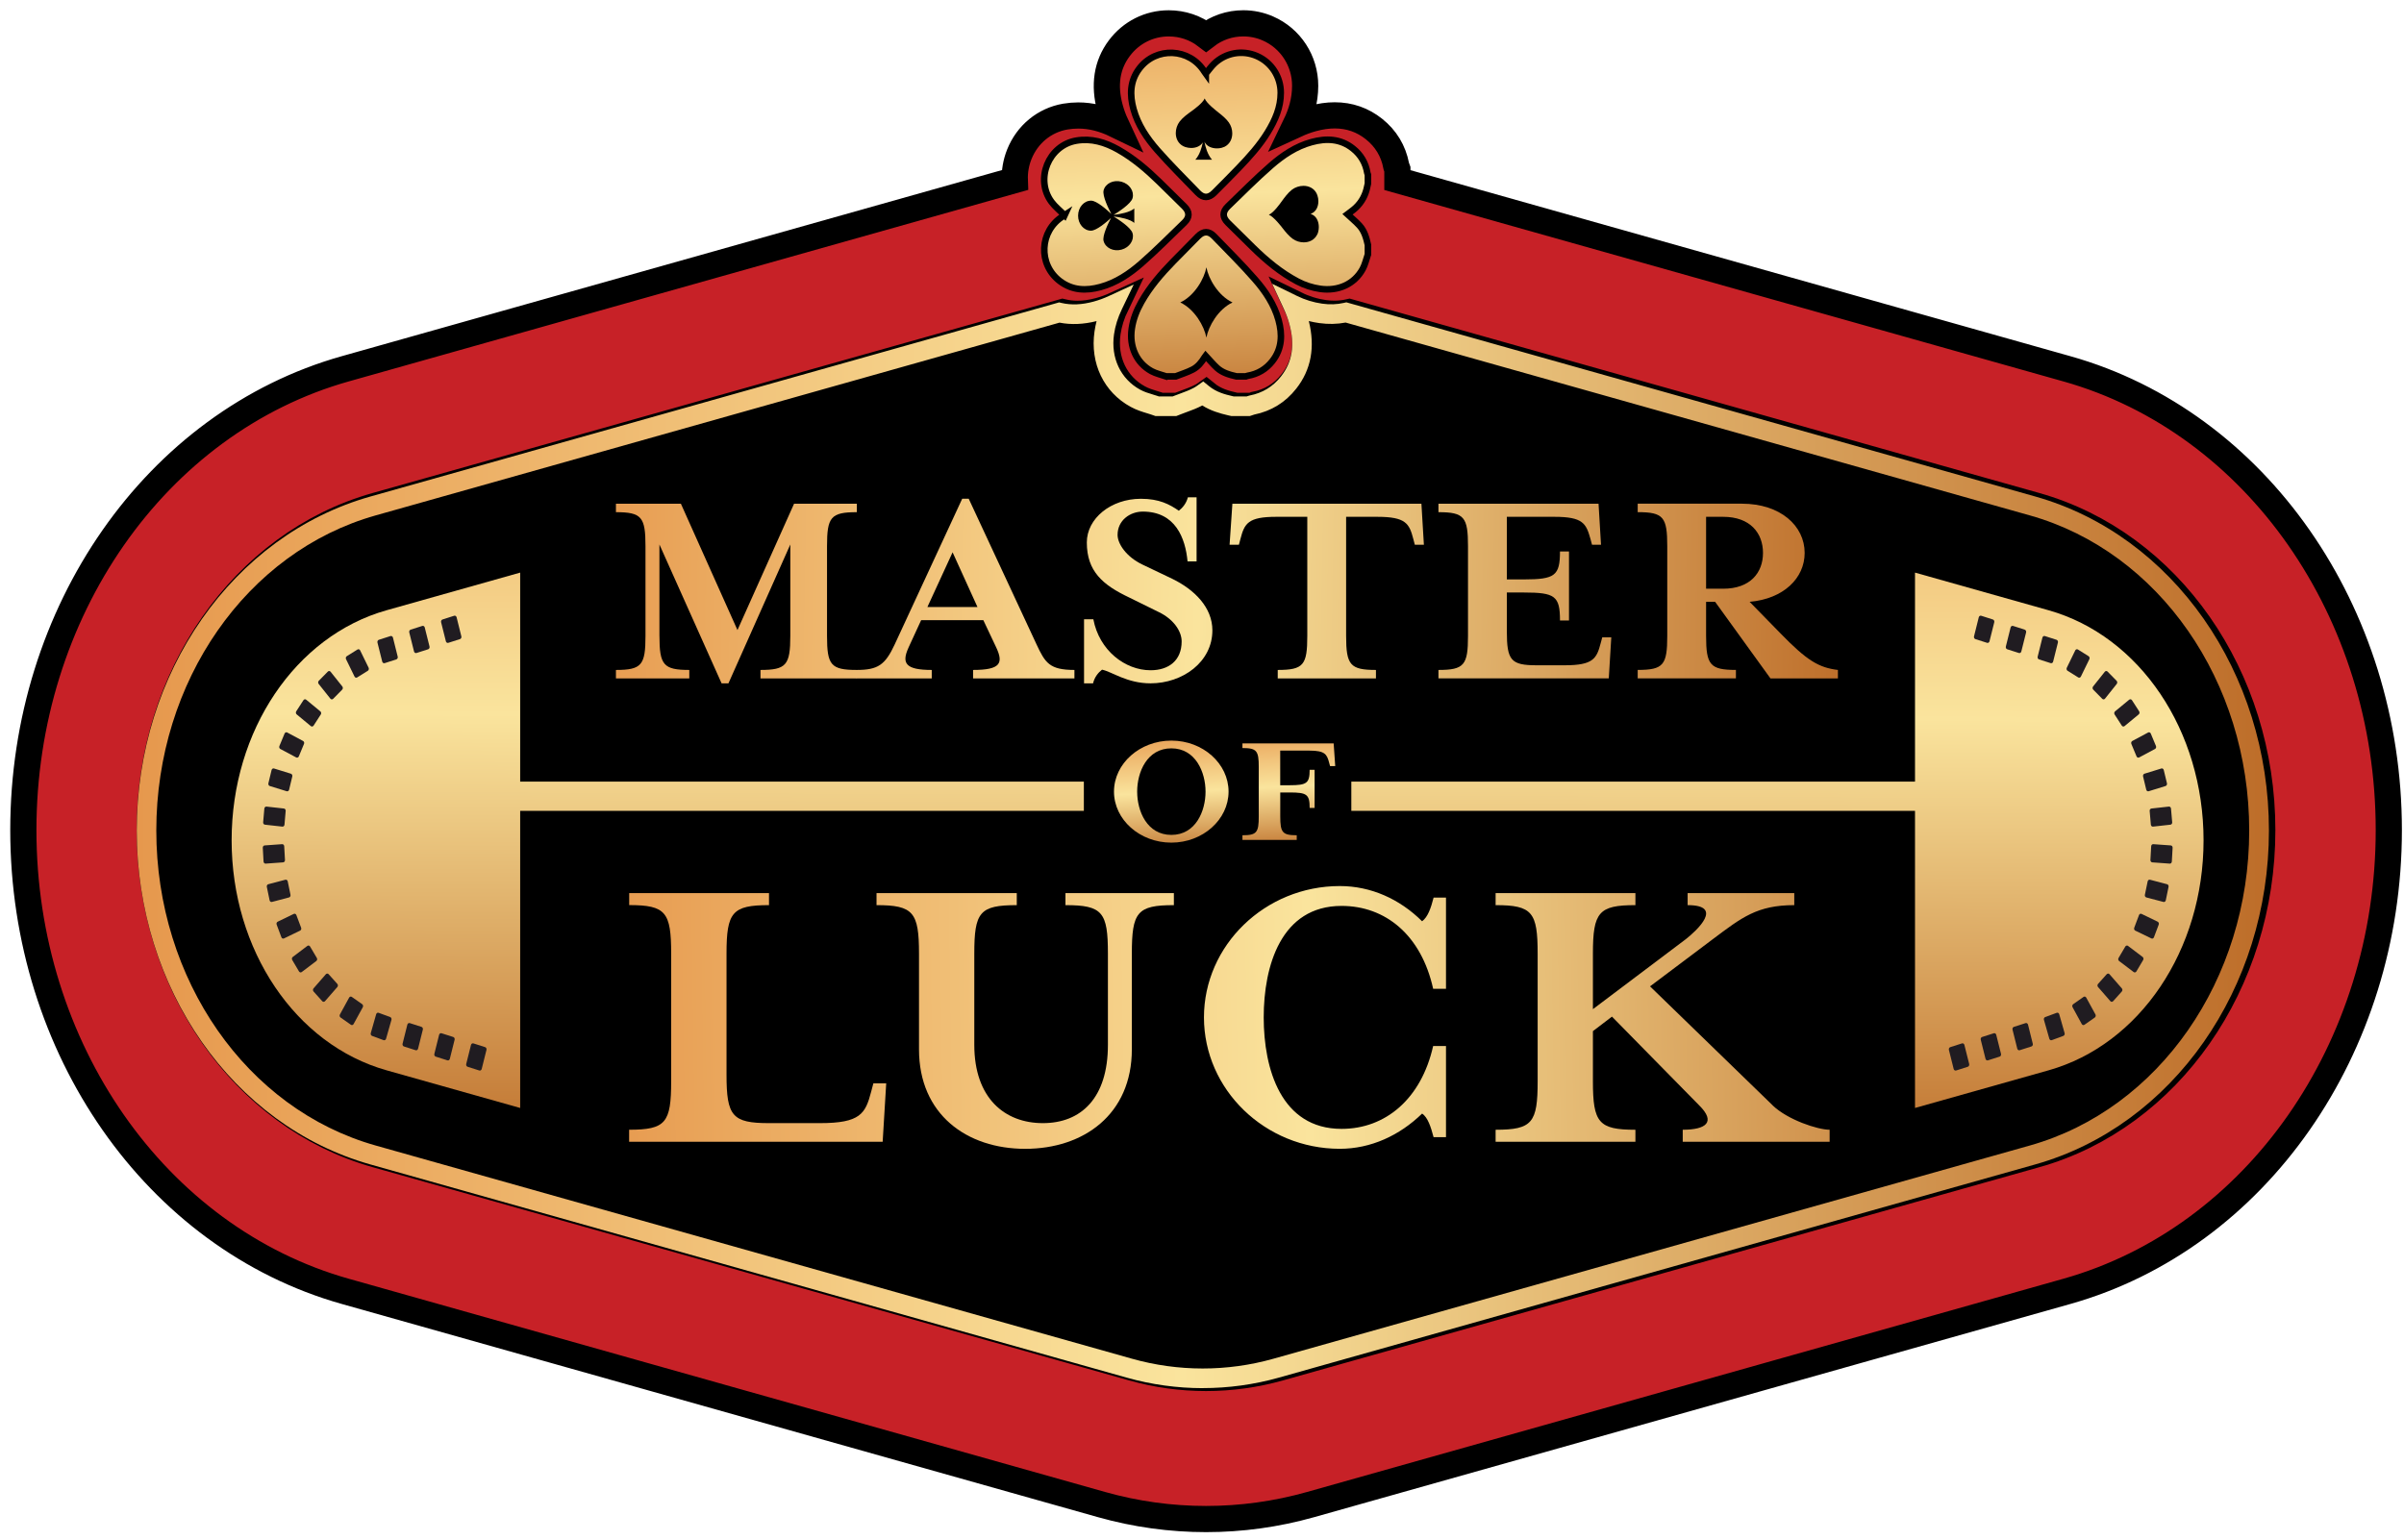 <svg preserveAspectRatio="none" width="100%" height="100%" overflow="visible" style="display: block;" viewBox="0 0 103 66" fill="none" xmlns="http://www.w3.org/2000/svg">
<g id="Group">
<path id="Vector" d="M46.438 33.499H21.445V34.752H46.438V33.499Z" fill="#EC2024"/>
<path id="Vector_2" d="M88.553 15.806L59.871 7.718V7.247C59.871 7.247 59.822 7.102 59.82 7.098C59.696 6.463 59.378 5.937 58.872 5.532C58.384 5.142 57.818 4.944 57.187 4.944C56.883 4.944 56.571 4.989 56.234 5.081C55.989 5.148 55.752 5.236 55.515 5.345C55.738 4.884 55.92 4.327 55.92 3.674C55.92 2.606 55.294 1.643 54.324 1.22C53.988 1.073 53.634 1 53.269 1C52.687 1 52.132 1.189 51.676 1.539C51.218 1.189 50.664 1.001 50.075 1.001C49.235 1.001 48.464 1.39 47.957 2.067C47.422 2.781 47.288 3.648 47.56 4.639C47.626 4.881 47.712 5.116 47.82 5.349C47.267 5.081 46.734 4.95 46.197 4.95C46.012 4.95 45.825 4.966 45.643 4.997C44.753 5.15 44.016 5.754 43.672 6.615C43.529 6.975 43.466 7.349 43.48 7.717L14.794 15.806C6.672 18.096 1 26.227 1 35.576C1 44.926 6.672 53.056 14.794 55.346L47.199 64.485C48.663 64.898 50.169 65.104 51.674 65.104C53.179 65.104 54.686 64.898 56.15 64.485L88.555 55.346C96.677 53.056 102.349 44.926 102.349 35.576C102.349 26.227 96.677 18.096 88.555 15.806H88.553ZM87.226 49.484L54.821 58.622C52.762 59.203 50.585 59.203 48.525 58.622L16.12 49.484C10.406 47.872 6.416 42.153 6.416 35.576C6.416 28.999 10.406 23.28 16.12 21.669L45.527 13.376C45.732 13.425 45.943 13.45 46.163 13.45C46.465 13.45 46.774 13.405 47.108 13.314C47.353 13.248 47.592 13.159 47.83 13.05C47.636 13.454 47.513 13.849 47.454 14.252C47.284 15.435 47.794 16.508 48.786 17.051C49.006 17.171 49.227 17.238 49.405 17.292C49.47 17.311 49.531 17.329 49.583 17.347L49.72 17.395H50.458L50.61 17.336C50.679 17.308 50.751 17.282 50.829 17.254C51.025 17.183 51.247 17.102 51.467 16.986C51.538 16.949 51.607 16.907 51.674 16.859C52.054 17.17 52.481 17.288 52.856 17.373L52.951 17.395H53.622L53.756 17.35C53.756 17.35 53.766 17.347 53.771 17.344C54.414 17.22 54.944 16.895 55.351 16.38C55.92 15.658 56.067 14.775 55.787 13.756C55.721 13.514 55.634 13.278 55.526 13.045C55.905 13.23 56.308 13.354 56.727 13.415C56.875 13.436 57.023 13.447 57.168 13.447C57.391 13.447 57.606 13.422 57.811 13.375L87.225 21.67C92.938 23.282 96.928 29 96.928 35.578C96.928 42.155 92.938 47.874 87.225 49.485L87.226 49.484Z" fill="#C72127" stroke="black" stroke-width="1.122" stroke-miterlimit="10"/>
<path id="Vector_3" d="M96.79 35.593C96.79 42.17 92.799 47.889 87.087 49.5L54.681 58.637C52.622 59.218 50.446 59.218 48.386 58.637L15.983 49.5C10.268 47.889 6.279 42.17 6.279 35.593C6.279 29.016 10.269 23.297 15.983 21.685L45.389 13.394C45.592 13.443 45.803 13.466 46.024 13.466C46.326 13.466 46.637 13.423 46.97 13.332C47.216 13.264 47.453 13.177 47.691 13.068C47.498 13.47 47.375 13.867 47.315 14.27C47.145 15.454 47.657 16.526 48.649 17.069C48.867 17.189 49.09 17.256 49.268 17.31C49.333 17.329 49.392 17.347 49.446 17.366L49.583 17.413H50.321L50.473 17.354C50.542 17.328 50.613 17.3 50.691 17.271C50.886 17.199 51.109 17.119 51.33 17.003C51.402 16.967 51.47 16.924 51.537 16.877C51.917 17.187 52.344 17.305 52.719 17.391L52.814 17.412H53.483L53.617 17.368C53.617 17.368 53.627 17.363 53.633 17.362C54.274 17.238 54.804 16.913 55.212 16.397C55.782 15.675 55.928 14.793 55.649 13.774C55.583 13.531 55.496 13.296 55.388 13.062C55.766 13.248 56.17 13.372 56.589 13.431C56.737 13.452 56.885 13.463 57.031 13.463C57.254 13.463 57.469 13.438 57.674 13.391L87.089 21.685C92.803 23.297 96.793 29.016 96.793 35.593H96.79Z" fill="black"/>
<path id="Vector_4" d="M51.533 59.494C50.436 59.494 49.338 59.343 48.272 59.043L15.868 49.906C9.973 48.244 5.858 42.359 5.858 35.594C5.858 28.829 9.975 22.944 15.868 21.281L45.379 12.96L45.484 12.985C45.9 13.082 46.356 13.062 46.858 12.925C47.083 12.863 47.298 12.784 47.513 12.685L48.575 12.194L48.068 13.25C47.893 13.614 47.782 13.967 47.73 14.331C47.586 15.336 48.014 16.244 48.849 16.7C49.029 16.798 49.217 16.855 49.383 16.904L49.409 16.913C49.471 16.932 49.529 16.95 49.58 16.966L49.652 16.991H50.241L50.318 16.961C50.385 16.936 50.451 16.91 50.524 16.884L50.571 16.866C50.755 16.798 50.946 16.729 51.131 16.631C51.189 16.602 51.239 16.57 51.291 16.533L51.553 16.347L51.801 16.549C52.112 16.803 52.47 16.902 52.812 16.98L52.858 16.99H53.414L53.469 16.972C53.49 16.964 53.511 16.957 53.533 16.953L53.552 16.949C54.093 16.843 54.541 16.57 54.882 16.136C55.37 15.517 55.489 14.78 55.243 13.885C55.183 13.665 55.106 13.453 55.006 13.239L54.507 12.162L55.573 12.684C55.914 12.851 56.275 12.961 56.648 13.014C56.976 13.061 57.282 13.048 57.581 12.981L57.685 12.957L57.787 12.986L87.203 21.28C93.097 22.943 97.213 28.829 97.213 35.593C97.213 42.356 93.096 48.242 87.203 49.905L54.798 59.042C53.731 59.343 52.633 59.492 51.536 59.492L51.533 59.494ZM45.401 13.826L16.095 22.09C10.561 23.65 6.697 29.203 6.697 35.593C6.697 41.982 10.561 47.535 16.095 49.095L48.498 58.232C50.483 58.792 52.581 58.792 54.565 58.232L86.97 49.095C92.504 47.535 96.368 41.982 96.368 35.593C96.368 29.203 92.504 23.65 86.97 22.09L57.654 13.824C57.288 13.893 56.915 13.902 56.525 13.847C56.374 13.826 56.224 13.797 56.076 13.76C56.356 14.874 56.175 15.848 55.538 16.657C55.075 17.246 54.47 17.619 53.739 17.768L53.547 17.832H52.763L52.622 17.801C52.255 17.716 51.873 17.605 51.512 17.378C51.284 17.499 51.058 17.582 50.859 17.655L50.817 17.67C50.747 17.696 50.682 17.721 50.62 17.745L50.396 17.832H49.508L49.304 17.761C49.261 17.746 49.213 17.732 49.16 17.716L49.141 17.71C48.953 17.653 48.699 17.577 48.441 17.436C47.292 16.808 46.699 15.572 46.894 14.209C46.916 14.059 46.946 13.909 46.983 13.762C46.424 13.902 45.896 13.925 45.398 13.828L45.401 13.826Z" fill="url(#paint0_linear_0_4)"/>
<g id="Group_2">
<path id="Vector_5" d="M58.608 10.904C58.533 11.115 58.488 11.341 58.381 11.534C58.025 12.181 57.334 12.489 56.564 12.38C56.221 12.33 55.898 12.226 55.592 12.065C54.874 11.686 54.26 11.173 53.684 10.608C53.323 10.254 52.962 9.899 52.604 9.543C52.372 9.312 52.369 9.077 52.606 8.849C53.217 8.26 53.814 7.655 54.452 7.098C54.962 6.653 55.53 6.271 56.196 6.09C56.822 5.919 57.432 5.938 57.969 6.367C58.307 6.636 58.513 6.989 58.584 7.416C58.589 7.44 58.601 7.465 58.609 7.49V7.869C58.6 7.912 58.587 7.955 58.579 7.997C58.51 8.353 58.348 8.659 58.084 8.907C57.971 9.013 57.84 9.1 57.732 9.183C57.903 9.342 58.087 9.493 58.246 9.666C58.459 9.898 58.54 10.196 58.609 10.496V10.902L58.608 10.904Z" fill="url(#paint1_linear_0_4)" stroke="black" stroke-width="0.281" stroke-miterlimit="10"/>
<path id="Vector_6" d="M49.966 16.132C49.754 16.059 49.529 16.012 49.336 15.907C48.692 15.554 48.379 14.854 48.49 14.089C48.549 13.676 48.699 13.3 48.903 12.939C49.268 12.293 49.748 11.737 50.263 11.209C50.615 10.847 50.971 10.488 51.327 10.128C51.559 9.895 51.792 9.892 52.02 10.128C52.606 10.736 53.207 11.329 53.762 11.964C54.212 12.476 54.596 13.047 54.78 13.717C54.95 14.338 54.934 14.945 54.513 15.48C54.242 15.824 53.888 16.032 53.456 16.106C53.429 16.11 53.406 16.122 53.381 16.131H52.975C52.675 16.061 52.378 15.98 52.144 15.767C51.97 15.608 51.821 15.424 51.656 15.248C51.649 15.257 51.63 15.281 51.615 15.307C51.485 15.523 51.326 15.72 51.105 15.836C50.873 15.958 50.618 16.035 50.374 16.131H49.967L49.966 16.132Z" fill="url(#paint2_linear_0_4)" stroke="black" stroke-width="0.281" stroke-miterlimit="10"/>
<path id="Vector_7" d="M51.662 3.156C51.783 3.009 51.89 2.857 52.02 2.731C52.512 2.256 53.232 2.131 53.852 2.402C54.478 2.675 54.875 3.295 54.874 3.978C54.874 4.603 54.637 5.142 54.319 5.663C53.973 6.231 53.532 6.717 53.076 7.194C52.729 7.556 52.374 7.91 52.021 8.265C51.789 8.499 51.555 8.501 51.327 8.266C50.741 7.658 50.14 7.065 49.583 6.431C49.134 5.918 48.75 5.347 48.566 4.677C48.4 4.072 48.41 3.479 48.808 2.947C49.528 1.985 50.972 2.051 51.605 3.074C51.623 3.103 51.644 3.132 51.662 3.157V3.156Z" fill="url(#paint3_linear_0_4)" stroke="black" stroke-width="0.281" stroke-miterlimit="10"/>
<path id="Vector_8" d="M45.614 9.222C45.42 9.03 45.208 8.864 45.053 8.655C44.333 7.686 44.922 6.232 46.111 6.028C46.76 5.916 47.35 6.096 47.912 6.413C48.566 6.784 49.131 7.266 49.665 7.787C50.027 8.141 50.386 8.495 50.746 8.851C50.974 9.078 50.978 9.314 50.748 9.536C50.138 10.124 49.54 10.73 48.903 11.288C48.391 11.737 47.818 12.12 47.148 12.302C46.543 12.468 45.95 12.454 45.419 12.055C44.465 11.336 44.531 9.896 45.545 9.266C45.575 9.247 45.604 9.227 45.615 9.22L45.614 9.222Z" fill="url(#paint4_linear_0_4)" stroke="black" stroke-width="0.281" stroke-miterlimit="10"/>
</g>
<g id="Group_3">
<path id="Vector_9" d="M82.891 33.499H57.898V34.752H82.891V33.499Z" fill="url(#paint5_linear_0_4)"/>
<path id="Vector_10" d="M82.049 24.541L87.773 26.155C91.682 27.258 94.412 31.312 94.412 36.014C94.412 40.715 91.682 44.769 87.773 45.872L82.049 47.486V24.543V24.541Z" fill="url(#paint6_linear_0_4)"/>
</g>
<g id="Group_4">
<path id="Vector_11" d="M46.438 33.499H21.445V34.752H46.438V33.499Z" fill="url(#paint7_linear_0_4)"/>
<path id="Vector_12" d="M22.287 24.541L16.562 26.155C12.653 27.258 9.924 31.312 9.924 36.014C9.924 40.715 12.653 44.769 16.562 45.872L22.287 47.486V24.543V24.541Z" fill="url(#paint8_linear_0_4)"/>
</g>
<g id="Group_5">
<path id="Vector_13" d="M28.254 27.254C28.254 28.502 28.427 28.713 29.533 28.713V29.076H26.39V28.713C27.495 28.713 27.656 28.502 27.656 27.254V23.41C27.656 22.163 27.495 21.951 26.39 21.951V21.589H29.173L31.597 27.004L34.022 21.589H36.712V21.951C35.593 21.951 35.434 22.164 35.434 23.41V27.254C35.434 28.502 35.594 28.713 36.712 28.713V29.076H32.583V28.713C33.688 28.713 33.861 28.502 33.861 27.254V23.336L31.21 29.288H30.917L28.253 23.336V27.254H28.254Z" fill="url(#paint9_linear_0_4)"/>
<path id="Vector_14" d="M38.922 27.765C38.615 28.439 38.816 28.713 39.921 28.713V29.075H36.698V28.713C37.617 28.713 37.924 28.501 38.336 27.614L41.226 21.375H41.505L44.409 27.614C44.782 28.413 44.968 28.713 46.034 28.713V29.075H41.692V28.713C42.864 28.713 42.996 28.425 42.691 27.765L42.131 26.579H39.467L38.921 27.765H38.922ZM40.814 23.671L39.735 26.016H41.88L40.814 23.671Z" fill="url(#paint10_linear_0_4)"/>
<path id="Vector_15" d="M46.833 29.287H46.446V26.542H46.845C47.098 27.877 48.204 28.726 49.296 28.726C50.068 28.726 50.628 28.314 50.628 27.49C50.628 27.041 50.269 26.529 49.643 26.23L48.377 25.606C47.245 25.07 46.565 24.483 46.565 23.248C46.565 22.226 47.59 21.377 48.883 21.377C49.669 21.377 50.108 21.615 50.508 21.889C50.668 21.764 50.827 21.576 50.895 21.315H51.268V24.06H50.881C50.788 23.062 50.361 21.926 48.963 21.926C48.417 21.926 47.883 22.3 47.883 22.924C47.883 23.298 48.243 23.859 48.949 24.197L50.227 24.807C51.173 25.269 51.945 26.03 51.945 27.016C51.945 28.376 50.667 29.287 49.294 29.287C48.283 29.287 47.643 28.788 47.217 28.701C47.057 28.825 46.898 29.013 46.832 29.287H46.833Z" fill="url(#paint11_linear_0_4)"/>
<path id="Vector_16" d="M61.004 23.348H60.619L60.553 23.098C60.38 22.436 60.233 22.15 59.007 22.15H57.675V27.254C57.675 28.502 57.848 28.713 58.953 28.713V29.076H54.745V28.713C55.851 28.713 56.011 28.502 56.011 27.254V22.15H54.679C53.467 22.15 53.32 22.438 53.147 23.098L53.081 23.348H52.682L52.802 21.589H60.901L61.007 23.348H61.004Z" fill="url(#paint12_linear_0_4)"/>
<path id="Vector_17" d="M61.631 28.713C62.736 28.713 62.897 28.502 62.897 27.254V23.41C62.897 22.163 62.736 21.951 61.631 21.951V21.589H68.49L68.596 23.348H68.211L68.144 23.098C67.958 22.436 67.825 22.15 66.599 22.15H64.561V24.833H65.293C66.626 24.833 66.838 24.671 66.838 23.634H67.224V26.592H66.838C66.838 25.544 66.626 25.394 65.293 25.394H64.561V27.054C64.561 28.302 64.733 28.513 65.839 28.513H67.037C68.263 28.513 68.41 28.226 68.582 27.565L68.649 27.315H69.036L68.929 29.074H61.631V28.712V28.713Z" fill="url(#paint13_linear_0_4)"/>
<path id="Vector_18" d="M76.256 27.116C77.428 28.326 77.933 28.614 78.746 28.713V29.076H75.856L73.485 25.793H73.098V27.253C73.098 28.5 73.27 28.712 74.376 28.712V29.074H70.168V28.712C71.273 28.712 71.434 28.5 71.434 27.253V23.409C71.434 22.161 71.273 21.95 70.168 21.95V21.587H74.63C76.282 21.587 77.321 22.536 77.321 23.697C77.321 24.781 76.416 25.667 74.963 25.793L76.256 27.116ZM75.536 23.698C75.536 22.849 74.99 22.15 73.83 22.15H73.098V25.232H73.83C74.99 25.232 75.536 24.545 75.536 23.698Z" fill="url(#paint14_linear_0_4)"/>
</g>
<g id="Group_6">
<path id="Vector_19" d="M26.958 38.793V38.277H32.948V38.793C31.375 38.793 31.128 39.094 31.128 40.871V46.058C31.128 47.834 31.373 48.136 32.948 48.136H35.127C36.871 48.136 37.08 47.727 37.326 46.785L37.42 46.43H37.97L37.818 48.934H26.955V48.419C28.528 48.419 28.756 48.118 28.756 46.34V40.87C28.756 39.094 28.528 38.791 26.955 38.791L26.958 38.793Z" fill="url(#paint15_linear_0_4)"/>
<path id="Vector_20" d="M45.65 38.793V38.277H50.295V38.793C48.721 38.793 48.494 39.094 48.494 40.871V44.975C48.494 47.764 46.428 49.237 43.925 49.237C41.422 49.237 39.375 47.762 39.375 44.975V40.871C39.375 39.096 39.129 38.793 37.555 38.793V38.277H43.564V38.793C41.972 38.793 41.744 39.094 41.744 40.871V44.779C41.744 47.07 43.051 48.136 44.682 48.136C46.313 48.136 47.469 47.07 47.469 44.779V40.871C47.469 39.096 47.24 38.793 45.648 38.793H45.65Z" fill="url(#paint16_linear_0_4)"/>
<path id="Vector_21" d="M61.423 48.74C61.31 48.314 61.177 47.887 60.93 47.727C59.962 48.668 58.731 49.236 57.404 49.236C54.201 49.236 51.584 46.696 51.584 43.605C51.584 40.515 54.201 37.975 57.404 37.975C58.731 37.975 59.964 38.525 60.93 39.484C61.176 39.306 61.309 38.916 61.423 38.471H61.954V42.378H61.404C60.893 40.069 59.357 38.826 57.48 38.826C54.883 38.826 54.144 41.401 54.144 43.604C54.144 45.807 54.883 48.382 57.48 48.382C59.357 48.382 60.893 47.103 61.404 44.83H61.954V48.737H61.423V48.74Z" fill="url(#paint17_linear_0_4)"/>
<path id="Vector_22" d="M75.945 47.371C76.589 47.993 77.878 48.419 78.391 48.419V48.934H72.097V48.419C73.082 48.419 73.539 48.1 72.799 47.371L69.065 43.571L68.249 44.193V46.342C68.249 48.118 68.496 48.42 70.07 48.42V48.936H64.08V48.42C65.653 48.42 65.881 48.119 65.881 46.342V40.871C65.881 39.096 65.653 38.793 64.08 38.793V38.277H70.07V38.793C68.497 38.793 68.249 39.094 68.249 40.871V43.251L72.231 40.25C72.705 39.876 73.88 38.793 72.307 38.793V38.277H76.876V38.793C75.284 38.793 74.621 39.326 73.388 40.25L70.696 42.274L75.948 47.371H75.945Z" fill="url(#paint18_linear_0_4)"/>
</g>
<g id="Group_7">
<path id="Vector_23" d="M50.187 36.114C48.833 36.114 47.729 35.128 47.729 33.928C47.729 32.728 48.833 31.741 50.187 31.741C51.542 31.741 52.638 32.728 52.638 33.928C52.638 35.128 51.533 36.114 50.187 36.114ZM50.187 32.073C49.142 32.073 48.722 33.095 48.722 33.928C48.722 34.761 49.142 35.783 50.187 35.783C51.232 35.783 51.652 34.761 51.652 33.928C51.652 33.095 51.225 32.073 50.187 32.073Z" fill="url(#paint19_linear_0_4)"/>
<path id="Vector_24" d="M54.853 33.654H55.258C55.994 33.654 56.112 33.564 56.112 32.992H56.325V34.626H56.112C56.112 34.047 55.994 33.964 55.258 33.964H54.853V34.991C54.853 35.681 54.948 35.798 55.559 35.798V35.999H53.233V35.798C53.844 35.798 53.932 35.681 53.932 34.991V32.867C53.932 32.177 53.844 32.06 53.233 32.06V31.86H57.141L57.208 32.833H56.987L56.949 32.694C56.854 32.33 56.772 32.17 56.102 32.17H54.851V33.654H54.853Z" fill="url(#paint20_linear_0_4)"/>
</g>
<g id="Group_8">
<path id="Vector_25" d="M19.104 27.486L18.899 26.668C18.887 26.618 18.913 26.566 18.957 26.551L19.459 26.39C19.503 26.376 19.55 26.405 19.563 26.455L19.767 27.274C19.78 27.323 19.753 27.376 19.709 27.391L19.207 27.551C19.163 27.565 19.116 27.536 19.104 27.486Z" fill="#201C21"/>
<path id="Vector_26" d="M17.739 27.922L17.535 27.104C17.522 27.054 17.548 27.002 17.593 26.986L18.094 26.826C18.139 26.812 18.186 26.841 18.198 26.891L18.403 27.709C18.415 27.759 18.389 27.812 18.345 27.827L17.843 27.987C17.799 28.001 17.752 27.972 17.739 27.922Z" fill="#201C21"/>
<path id="Vector_27" d="M16.377 28.357L16.172 27.538C16.16 27.488 16.186 27.436 16.23 27.421L16.732 27.26C16.776 27.247 16.823 27.276 16.836 27.325L17.04 28.144C17.053 28.194 17.026 28.246 16.982 28.261L16.48 28.422C16.436 28.435 16.389 28.406 16.377 28.357Z" fill="#201C21"/>
<path id="Vector_28" d="M15.19 28.997L14.826 28.252C14.804 28.206 14.819 28.148 14.859 28.123L15.317 27.837C15.357 27.812 15.408 27.828 15.43 27.874L15.794 28.619C15.816 28.665 15.8 28.723 15.761 28.748L15.303 29.034C15.263 29.059 15.212 29.042 15.19 28.997Z" fill="#201C21"/>
<path id="Vector_29" d="M14.156 29.944L13.653 29.312C13.622 29.274 13.625 29.213 13.658 29.178L14.047 28.783C14.081 28.748 14.134 28.751 14.164 28.79L14.668 29.422C14.698 29.46 14.695 29.521 14.662 29.556L14.274 29.951C14.239 29.985 14.186 29.983 14.156 29.944Z" fill="#201C21"/>
<path id="Vector_30" d="M13.318 31.12L12.711 30.618C12.674 30.588 12.666 30.528 12.693 30.485L13.002 30.008C13.029 29.967 13.082 29.957 13.119 29.988L13.726 30.489C13.763 30.52 13.772 30.579 13.744 30.622L13.436 31.099C13.408 31.141 13.355 31.15 13.318 31.12Z" fill="#201C21"/>
<path id="Vector_31" d="M12.691 32.463L12.011 32.1C11.969 32.078 11.951 32.021 11.971 31.974L12.193 31.439C12.213 31.392 12.262 31.371 12.305 31.393L12.985 31.757C13.027 31.779 13.045 31.836 13.025 31.883L12.803 32.418C12.784 32.465 12.734 32.485 12.691 32.463Z" fill="#201C21"/>
<path id="Vector_32" d="M12.284 33.912L11.559 33.688C11.515 33.674 11.488 33.622 11.499 33.572L11.636 33.003C11.649 32.953 11.694 32.922 11.739 32.936L12.464 33.16C12.508 33.174 12.535 33.227 12.524 33.276L12.387 33.846C12.374 33.896 12.329 33.926 12.284 33.912Z" fill="#201C21"/>
<path id="Vector_33" d="M12.098 35.428L11.35 35.345C11.304 35.339 11.27 35.294 11.275 35.241L11.326 34.654C11.331 34.603 11.372 34.564 11.418 34.569L12.165 34.652C12.211 34.658 12.246 34.703 12.24 34.756L12.189 35.344C12.185 35.395 12.143 35.433 12.098 35.428Z" fill="#201C21"/>
<path id="Vector_34" d="M12.131 36.96L11.381 37.014C11.335 37.017 11.295 36.978 11.292 36.925L11.259 36.335C11.256 36.282 11.291 36.238 11.338 36.234L12.088 36.18C12.134 36.177 12.174 36.216 12.177 36.269L12.21 36.859C12.213 36.911 12.178 36.956 12.131 36.96Z" fill="#201C21"/>
<path id="Vector_35" d="M12.384 38.463L11.652 38.656C11.607 38.669 11.562 38.637 11.551 38.586L11.432 38.011C11.421 37.959 11.45 37.908 11.494 37.897L12.227 37.704C12.271 37.691 12.316 37.723 12.328 37.774L12.446 38.349C12.457 38.4 12.428 38.452 12.384 38.463Z" fill="#201C21"/>
<path id="Vector_36" d="M12.858 39.886L12.167 40.22C12.124 40.241 12.075 40.219 12.057 40.171L11.853 39.627C11.835 39.579 11.854 39.524 11.897 39.503L12.588 39.168C12.631 39.148 12.68 39.17 12.698 39.218L12.902 39.761C12.92 39.81 12.901 39.865 12.858 39.886Z" fill="#201C21"/>
<path id="Vector_37" d="M13.552 41.188L12.927 41.661C12.888 41.69 12.837 41.677 12.811 41.635L12.521 41.144C12.496 41.101 12.505 41.041 12.544 41.013L13.169 40.54C13.208 40.511 13.259 40.523 13.285 40.566L13.575 41.057C13.6 41.1 13.591 41.159 13.552 41.188Z" fill="#201C21"/>
<path id="Vector_38" d="M14.453 42.303L13.925 42.909C13.893 42.946 13.839 42.946 13.806 42.909L13.434 42.494C13.401 42.458 13.401 42.397 13.434 42.36L13.962 41.754C13.994 41.717 14.048 41.717 14.081 41.754L14.453 42.169C14.486 42.205 14.486 42.266 14.453 42.303Z" fill="#201C21"/>
<path id="Vector_39" d="M15.545 43.167L15.149 43.89C15.124 43.934 15.073 43.948 15.035 43.92L14.591 43.609C14.552 43.582 14.54 43.523 14.563 43.479L14.959 42.756C14.983 42.712 15.035 42.698 15.073 42.726L15.517 43.037C15.556 43.065 15.568 43.123 15.545 43.167Z" fill="#201C21"/>
<path id="Vector_40" d="M16.772 43.709L16.541 44.519C16.528 44.568 16.479 44.596 16.436 44.58L15.94 44.397C15.896 44.38 15.872 44.328 15.886 44.278L16.117 43.468C16.131 43.418 16.179 43.391 16.222 43.407L16.718 43.59C16.763 43.606 16.786 43.659 16.772 43.709Z" fill="#201C21"/>
<path id="Vector_41" d="M18.117 44.127L17.912 44.946C17.9 44.995 17.853 45.026 17.808 45.011L17.306 44.85C17.262 44.836 17.236 44.784 17.248 44.733L17.453 43.914C17.465 43.865 17.512 43.834 17.557 43.849L18.058 44.01C18.103 44.024 18.129 44.076 18.117 44.127Z" fill="#201C21"/>
<path id="Vector_42" d="M19.478 44.562L19.273 45.38C19.261 45.43 19.214 45.46 19.17 45.445L18.668 45.285C18.623 45.271 18.597 45.218 18.61 45.167L18.814 44.349C18.827 44.299 18.874 44.269 18.918 44.284L19.42 44.444C19.464 44.458 19.49 44.511 19.478 44.562Z" fill="#201C21"/>
<path id="Vector_43" d="M20.843 44.997L20.639 45.815C20.626 45.865 20.579 45.895 20.535 45.88L20.033 45.72C19.989 45.706 19.963 45.653 19.975 45.602L20.18 44.784C20.192 44.734 20.239 44.704 20.284 44.719L20.785 44.879C20.83 44.893 20.856 44.946 20.843 44.997Z" fill="#201C21"/>
</g>
<g id="Group_9">
<path id="Vector_44" d="M85.24 27.486L85.445 26.668C85.457 26.618 85.431 26.566 85.387 26.551L84.885 26.39C84.841 26.376 84.794 26.405 84.781 26.455L84.577 27.274C84.564 27.323 84.591 27.376 84.635 27.391L85.137 27.551C85.181 27.565 85.228 27.536 85.24 27.486Z" fill="#201C21"/>
<path id="Vector_45" d="M86.604 27.922L86.809 27.104C86.821 27.054 86.795 27.002 86.751 26.986L86.249 26.826C86.205 26.812 86.158 26.841 86.145 26.891L85.941 27.709C85.928 27.759 85.955 27.812 85.999 27.827L86.501 27.987C86.545 28.001 86.592 27.972 86.604 27.922Z" fill="#201C21"/>
<path id="Vector_46" d="M87.967 28.357L88.172 27.538C88.184 27.488 88.158 27.436 88.114 27.421L87.612 27.26C87.568 27.247 87.521 27.276 87.508 27.325L87.304 28.144C87.291 28.194 87.317 28.246 87.362 28.261L87.864 28.422C87.908 28.435 87.955 28.406 87.967 28.357Z" fill="#201C21"/>
<path id="Vector_47" d="M89.156 28.997L89.519 28.252C89.541 28.206 89.526 28.148 89.486 28.123L89.029 27.837C88.989 27.812 88.937 27.828 88.915 27.874L88.552 28.619C88.53 28.665 88.545 28.723 88.585 28.748L89.043 29.034C89.083 29.059 89.134 29.042 89.156 28.997Z" fill="#201C21"/>
<path id="Vector_48" d="M90.189 29.944L90.693 29.312C90.723 29.274 90.72 29.213 90.687 29.178L90.299 28.783C90.264 28.748 90.212 28.751 90.181 28.79L89.678 29.422C89.648 29.46 89.65 29.521 89.684 29.556L90.072 29.951C90.107 29.985 90.159 29.983 90.189 29.944Z" fill="#201C21"/>
<path id="Vector_49" d="M91.027 31.12L91.634 30.618C91.671 30.588 91.68 30.528 91.652 30.485L91.344 30.008C91.316 29.967 91.263 29.957 91.226 29.988L90.619 30.489C90.582 30.52 90.574 30.579 90.601 30.622L90.909 31.099C90.937 31.141 90.99 31.15 91.027 31.12Z" fill="#201C21"/>
<path id="Vector_50" d="M91.653 32.463L92.333 32.1C92.374 32.078 92.392 32.021 92.373 31.974L92.151 31.439C92.131 31.392 92.082 31.371 92.039 31.393L91.359 31.757C91.317 31.779 91.299 31.836 91.318 31.883L91.541 32.418C91.56 32.465 91.61 32.485 91.653 32.463Z" fill="#201C21"/>
<path id="Vector_51" d="M92.059 33.912L92.785 33.688C92.829 33.674 92.855 33.622 92.844 33.572L92.707 33.003C92.695 32.953 92.649 32.922 92.605 32.936L91.879 33.16C91.835 33.174 91.809 33.227 91.82 33.276L91.957 33.846C91.969 33.896 92.015 33.926 92.059 33.912Z" fill="#201C21"/>
<path id="Vector_52" d="M92.246 35.428L92.994 35.345C93.039 35.339 93.074 35.294 93.068 35.241L93.017 34.654C93.013 34.603 92.972 34.564 92.926 34.569L92.178 34.652C92.132 34.658 92.098 34.703 92.103 34.756L92.154 35.344C92.159 35.395 92.2 35.433 92.246 35.428Z" fill="#201C21"/>
<path id="Vector_53" d="M92.214 36.96L92.965 37.014C93.01 37.017 93.05 36.978 93.053 36.925L93.086 36.335C93.089 36.282 93.055 36.238 93.008 36.234L92.257 36.18C92.211 36.177 92.171 36.216 92.168 36.269L92.135 36.859C92.133 36.911 92.167 36.956 92.214 36.96Z" fill="#201C21"/>
<path id="Vector_54" d="M91.96 38.463L92.693 38.656C92.737 38.669 92.782 38.637 92.794 38.586L92.912 38.011C92.924 37.959 92.894 37.908 92.85 37.897L92.118 37.704C92.073 37.691 92.028 37.723 92.017 37.774L91.898 38.349C91.887 38.4 91.916 38.452 91.96 38.463Z" fill="#201C21"/>
<path id="Vector_55" d="M91.486 39.886L92.177 40.22C92.22 40.241 92.268 40.219 92.286 40.171L92.491 39.627C92.509 39.579 92.489 39.524 92.447 39.503L91.755 39.168C91.713 39.148 91.664 39.17 91.646 39.218L91.442 39.761C91.424 39.81 91.443 39.865 91.486 39.886Z" fill="#201C21"/>
<path id="Vector_56" d="M90.793 41.188L91.418 41.661C91.457 41.69 91.508 41.677 91.534 41.635L91.825 41.144C91.849 41.101 91.84 41.041 91.801 41.013L91.176 40.54C91.138 40.511 91.086 40.523 91.06 40.566L90.77 41.057C90.745 41.1 90.755 41.159 90.793 41.188Z" fill="#201C21"/>
<path id="Vector_57" d="M89.891 42.303L90.419 42.909C90.451 42.946 90.505 42.946 90.538 42.909L90.91 42.494C90.943 42.458 90.943 42.397 90.91 42.36L90.382 41.754C90.35 41.717 90.296 41.717 90.263 41.754L89.891 42.169C89.858 42.205 89.858 42.266 89.891 42.303Z" fill="#201C21"/>
<path id="Vector_58" d="M88.799 43.167L89.194 43.89C89.219 43.934 89.27 43.948 89.309 43.92L89.753 43.609C89.791 43.582 89.804 43.523 89.781 43.479L89.385 42.756C89.36 42.712 89.309 42.698 89.27 42.726L88.827 43.037C88.788 43.065 88.775 43.123 88.799 43.167Z" fill="#201C21"/>
<path id="Vector_59" d="M87.573 43.709L87.804 44.519C87.818 44.568 87.866 44.596 87.909 44.58L88.405 44.397C88.449 44.38 88.473 44.328 88.459 44.278L88.228 43.468C88.214 43.418 88.166 43.391 88.123 43.407L87.627 43.59C87.583 43.606 87.559 43.659 87.573 43.709Z" fill="#201C21"/>
<path id="Vector_60" d="M86.227 44.127L86.431 44.946C86.444 44.995 86.491 45.026 86.535 45.011L87.037 44.85C87.081 44.836 87.108 44.784 87.095 44.733L86.891 43.914C86.878 43.865 86.831 43.834 86.787 43.849L86.285 44.01C86.241 44.024 86.215 44.076 86.227 44.127Z" fill="#201C21"/>
<path id="Vector_61" d="M84.866 44.562L85.07 45.38C85.083 45.43 85.13 45.46 85.174 45.445L85.676 45.285C85.72 45.271 85.746 45.218 85.734 45.167L85.529 44.349C85.517 44.299 85.47 44.269 85.425 44.284L84.924 44.444C84.879 44.458 84.853 44.511 84.866 44.562Z" fill="#201C21"/>
<path id="Vector_62" d="M83.501 44.997L83.706 45.815C83.719 45.865 83.766 45.895 83.81 45.88L84.312 45.72C84.356 45.706 84.382 45.653 84.37 45.602L84.165 44.784C84.153 44.734 84.106 44.704 84.061 44.719L83.56 44.879C83.515 44.893 83.489 44.946 83.501 44.997Z" fill="#201C21"/>
</g>
<path id="Vector_63" d="M56.437 10.052C56.455 10.014 56.471 9.974 56.48 9.932C56.497 9.867 56.505 9.799 56.505 9.73C56.505 9.488 56.401 9.251 56.168 9.173L56.151 9.168L56.168 9.161C56.388 9.078 56.486 8.855 56.486 8.626C56.486 8.539 56.472 8.452 56.444 8.371C56.433 8.34 56.421 8.308 56.404 8.277C56.288 8.062 56.071 7.965 55.847 7.965C55.672 7.965 55.49 8.025 55.351 8.132C55.172 8.273 55.032 8.47 54.893 8.66C54.855 8.714 54.57 9.117 54.364 9.204C54.574 9.284 54.903 9.715 54.96 9.788C55.088 9.953 55.224 10.117 55.387 10.236C55.522 10.334 55.692 10.387 55.86 10.387C56.095 10.387 56.321 10.283 56.435 10.052H56.437Z" fill="black"/>
<path id="Vector_64" d="M52.2 4.816C52.127 4.759 51.695 4.43 51.615 4.22C51.528 4.426 51.124 4.71 51.072 4.75C50.881 4.886 50.685 5.027 50.544 5.207C50.436 5.347 50.377 5.527 50.377 5.703C50.377 5.929 50.473 6.144 50.689 6.261C50.718 6.276 50.75 6.29 50.783 6.301C50.863 6.327 50.952 6.342 51.037 6.342C51.238 6.342 51.433 6.267 51.534 6.102C51.491 6.328 51.401 6.632 51.216 6.844H51.929C51.737 6.624 51.647 6.305 51.606 6.077C51.7 6.272 51.918 6.36 52.141 6.36C52.208 6.36 52.277 6.352 52.342 6.335C52.384 6.324 52.424 6.31 52.463 6.292C52.692 6.179 52.797 5.952 52.797 5.717C52.797 5.55 52.745 5.38 52.647 5.245C52.529 5.081 52.364 4.946 52.199 4.817L52.2 4.816Z" fill="black"/>
<path id="Vector_65" d="M47.285 8.155C47.22 8.397 47.511 8.972 47.618 9.173C47.436 9 46.992 8.602 46.752 8.6C46.445 8.598 46.193 8.884 46.191 9.239C46.188 9.594 46.434 9.885 46.741 9.887C46.976 9.889 47.411 9.517 47.603 9.341C47.486 9.563 47.222 10.099 47.284 10.331C47.364 10.627 47.707 10.793 48.05 10.7C48.393 10.608 48.605 10.292 48.525 9.997C48.458 9.748 47.889 9.386 47.71 9.276C48.018 9.314 48.412 9.391 48.599 9.554V8.934C48.413 9.097 48.018 9.174 47.71 9.211C47.889 9.102 48.458 8.741 48.525 8.491C48.605 8.195 48.393 7.88 48.05 7.788C47.707 7.695 47.364 7.859 47.284 8.157L47.285 8.155Z" fill="black"/>
<path id="Vector_66" d="M51.688 11.456C51.597 11.946 51.187 12.67 50.57 12.963C51.187 13.256 51.597 13.981 51.688 14.47C51.78 13.981 52.19 13.256 52.807 12.963C52.19 12.67 51.78 11.946 51.688 11.456Z" fill="black"/>
</g>
<defs>
<linearGradient id="paint0_linear_0_4" x1="5.856" y1="35.827" x2="97.211" y2="35.827" gradientUnits="userSpaceOnUse">
<stop stop-color="#E6984D"/>
<stop offset="0.49" stop-color="#FAE49D"/>
<stop offset="1" stop-color="#BD6D29"/>
</linearGradient>
<linearGradient id="paint1_linear_0_4" x1="55.146" y1="-1.112" x2="55.894" y2="17.872" gradientUnits="userSpaceOnUse">
<stop stop-color="#E6984D"/>
<stop offset="0.49" stop-color="#FAE49D"/>
<stop offset="1" stop-color="#BD6D29"/>
</linearGradient>
<linearGradient id="paint2_linear_0_4" x1="51.069" y1="-0.952" x2="51.816" y2="18.032" gradientUnits="userSpaceOnUse">
<stop stop-color="#E6984D"/>
<stop offset="0.49" stop-color="#FAE49D"/>
<stop offset="1" stop-color="#BD6D29"/>
</linearGradient>
<linearGradient id="paint3_linear_0_4" x1="51.475" y1="-0.967" x2="52.223" y2="18.015" gradientUnits="userSpaceOnUse">
<stop stop-color="#E6984D"/>
<stop offset="0.49" stop-color="#FAE49D"/>
<stop offset="1" stop-color="#BD6D29"/>
</linearGradient>
<linearGradient id="paint4_linear_0_4" x1="47.404" y1="-0.806" x2="48.153" y2="18.176" gradientUnits="userSpaceOnUse">
<stop stop-color="#E6984D"/>
<stop offset="0.49" stop-color="#FAE49D"/>
<stop offset="1" stop-color="#BD6D29"/>
</linearGradient>
<linearGradient id="paint5_linear_0_4" x1="70.474" y1="12.016" x2="70.335" y2="50.31" gradientUnits="userSpaceOnUse">
<stop stop-color="#E6984D"/>
<stop offset="0.49" stop-color="#FAE49D"/>
<stop offset="1" stop-color="#BD6D29"/>
</linearGradient>
<linearGradient id="paint6_linear_0_4" x1="88.296" y1="12.081" x2="88.156" y2="50.375" gradientUnits="userSpaceOnUse">
<stop stop-color="#E6984D"/>
<stop offset="0.49" stop-color="#FAE49D"/>
<stop offset="1" stop-color="#BD6D29"/>
</linearGradient>
<linearGradient id="paint7_linear_0_4" x1="34.023" y1="11.882" x2="33.883" y2="50.177" gradientUnits="userSpaceOnUse">
<stop stop-color="#E6984D"/>
<stop offset="0.49" stop-color="#FAE49D"/>
<stop offset="1" stop-color="#BD6D29"/>
</linearGradient>
<linearGradient id="paint8_linear_0_4" x1="16.215" y1="11.817" x2="16.076" y2="50.111" gradientUnits="userSpaceOnUse">
<stop stop-color="#E6984D"/>
<stop offset="0.49" stop-color="#FAE49D"/>
<stop offset="1" stop-color="#BD6D29"/>
</linearGradient>
<linearGradient id="paint9_linear_0_4" x1="24.372" y1="25.278" x2="79.358" y2="26.212" gradientUnits="userSpaceOnUse">
<stop stop-color="#E6984D"/>
<stop offset="0.49" stop-color="#FAE49D"/>
<stop offset="1" stop-color="#BD6D29"/>
</linearGradient>
<linearGradient id="paint10_linear_0_4" x1="24.377" y1="24.974" x2="79.364" y2="25.91" gradientUnits="userSpaceOnUse">
<stop stop-color="#E6984D"/>
<stop offset="0.49" stop-color="#FAE49D"/>
<stop offset="1" stop-color="#BD6D29"/>
</linearGradient>
<linearGradient id="paint11_linear_0_4" x1="24.379" y1="24.883" x2="79.365" y2="25.819" gradientUnits="userSpaceOnUse">
<stop stop-color="#E6984D"/>
<stop offset="0.49" stop-color="#FAE49D"/>
<stop offset="1" stop-color="#BD6D29"/>
</linearGradient>
<linearGradient id="paint12_linear_0_4" x1="24.381" y1="24.764" x2="79.368" y2="25.698" gradientUnits="userSpaceOnUse">
<stop stop-color="#E6984D"/>
<stop offset="0.49" stop-color="#FAE49D"/>
<stop offset="1" stop-color="#BD6D29"/>
</linearGradient>
<linearGradient id="paint13_linear_0_4" x1="24.383" y1="24.64" x2="79.369" y2="25.575" gradientUnits="userSpaceOnUse">
<stop stop-color="#E6984D"/>
<stop offset="0.49" stop-color="#FAE49D"/>
<stop offset="1" stop-color="#BD6D29"/>
</linearGradient>
<linearGradient id="paint14_linear_0_4" x1="24.386" y1="24.515" x2="79.372" y2="25.45" gradientUnits="userSpaceOnUse">
<stop stop-color="#E6984D"/>
<stop offset="0.49" stop-color="#FAE49D"/>
<stop offset="1" stop-color="#BD6D29"/>
</linearGradient>
<linearGradient id="paint15_linear_0_4" x1="24.988" y1="43.716" x2="88.392" y2="42.78" gradientUnits="userSpaceOnUse">
<stop stop-color="#E6984D"/>
<stop offset="0.49" stop-color="#FAE49D"/>
<stop offset="1" stop-color="#BD6D29"/>
</linearGradient>
<linearGradient id="paint16_linear_0_4" x1="24.992" y1="43.989" x2="88.395" y2="43.055" gradientUnits="userSpaceOnUse">
<stop stop-color="#E6984D"/>
<stop offset="0.49" stop-color="#FAE49D"/>
<stop offset="1" stop-color="#BD6D29"/>
</linearGradient>
<linearGradient id="paint17_linear_0_4" x1="24.994" y1="44.085" x2="88.397" y2="43.149" gradientUnits="userSpaceOnUse">
<stop stop-color="#E6984D"/>
<stop offset="0.49" stop-color="#FAE49D"/>
<stop offset="1" stop-color="#BD6D29"/>
</linearGradient>
<linearGradient id="paint18_linear_0_4" x1="24.997" y1="44.288" x2="88.4" y2="43.354" gradientUnits="userSpaceOnUse">
<stop stop-color="#E6984D"/>
<stop offset="0.49" stop-color="#FAE49D"/>
<stop offset="1" stop-color="#BD6D29"/>
</linearGradient>
<linearGradient id="paint19_linear_0_4" x1="50.048" y1="31.204" x2="50.328" y2="36.815" gradientUnits="userSpaceOnUse">
<stop stop-color="#E6984D"/>
<stop offset="0.49" stop-color="#FAE49D"/>
<stop offset="1" stop-color="#BD6D29"/>
</linearGradient>
<linearGradient id="paint20_linear_0_4" x1="55.048" y1="30.954" x2="55.328" y2="36.566" gradientUnits="userSpaceOnUse">
<stop stop-color="#E6984D"/>
<stop offset="0.49" stop-color="#FAE49D"/>
<stop offset="1" stop-color="#BD6D29"/>
</linearGradient>
</defs>
</svg>
